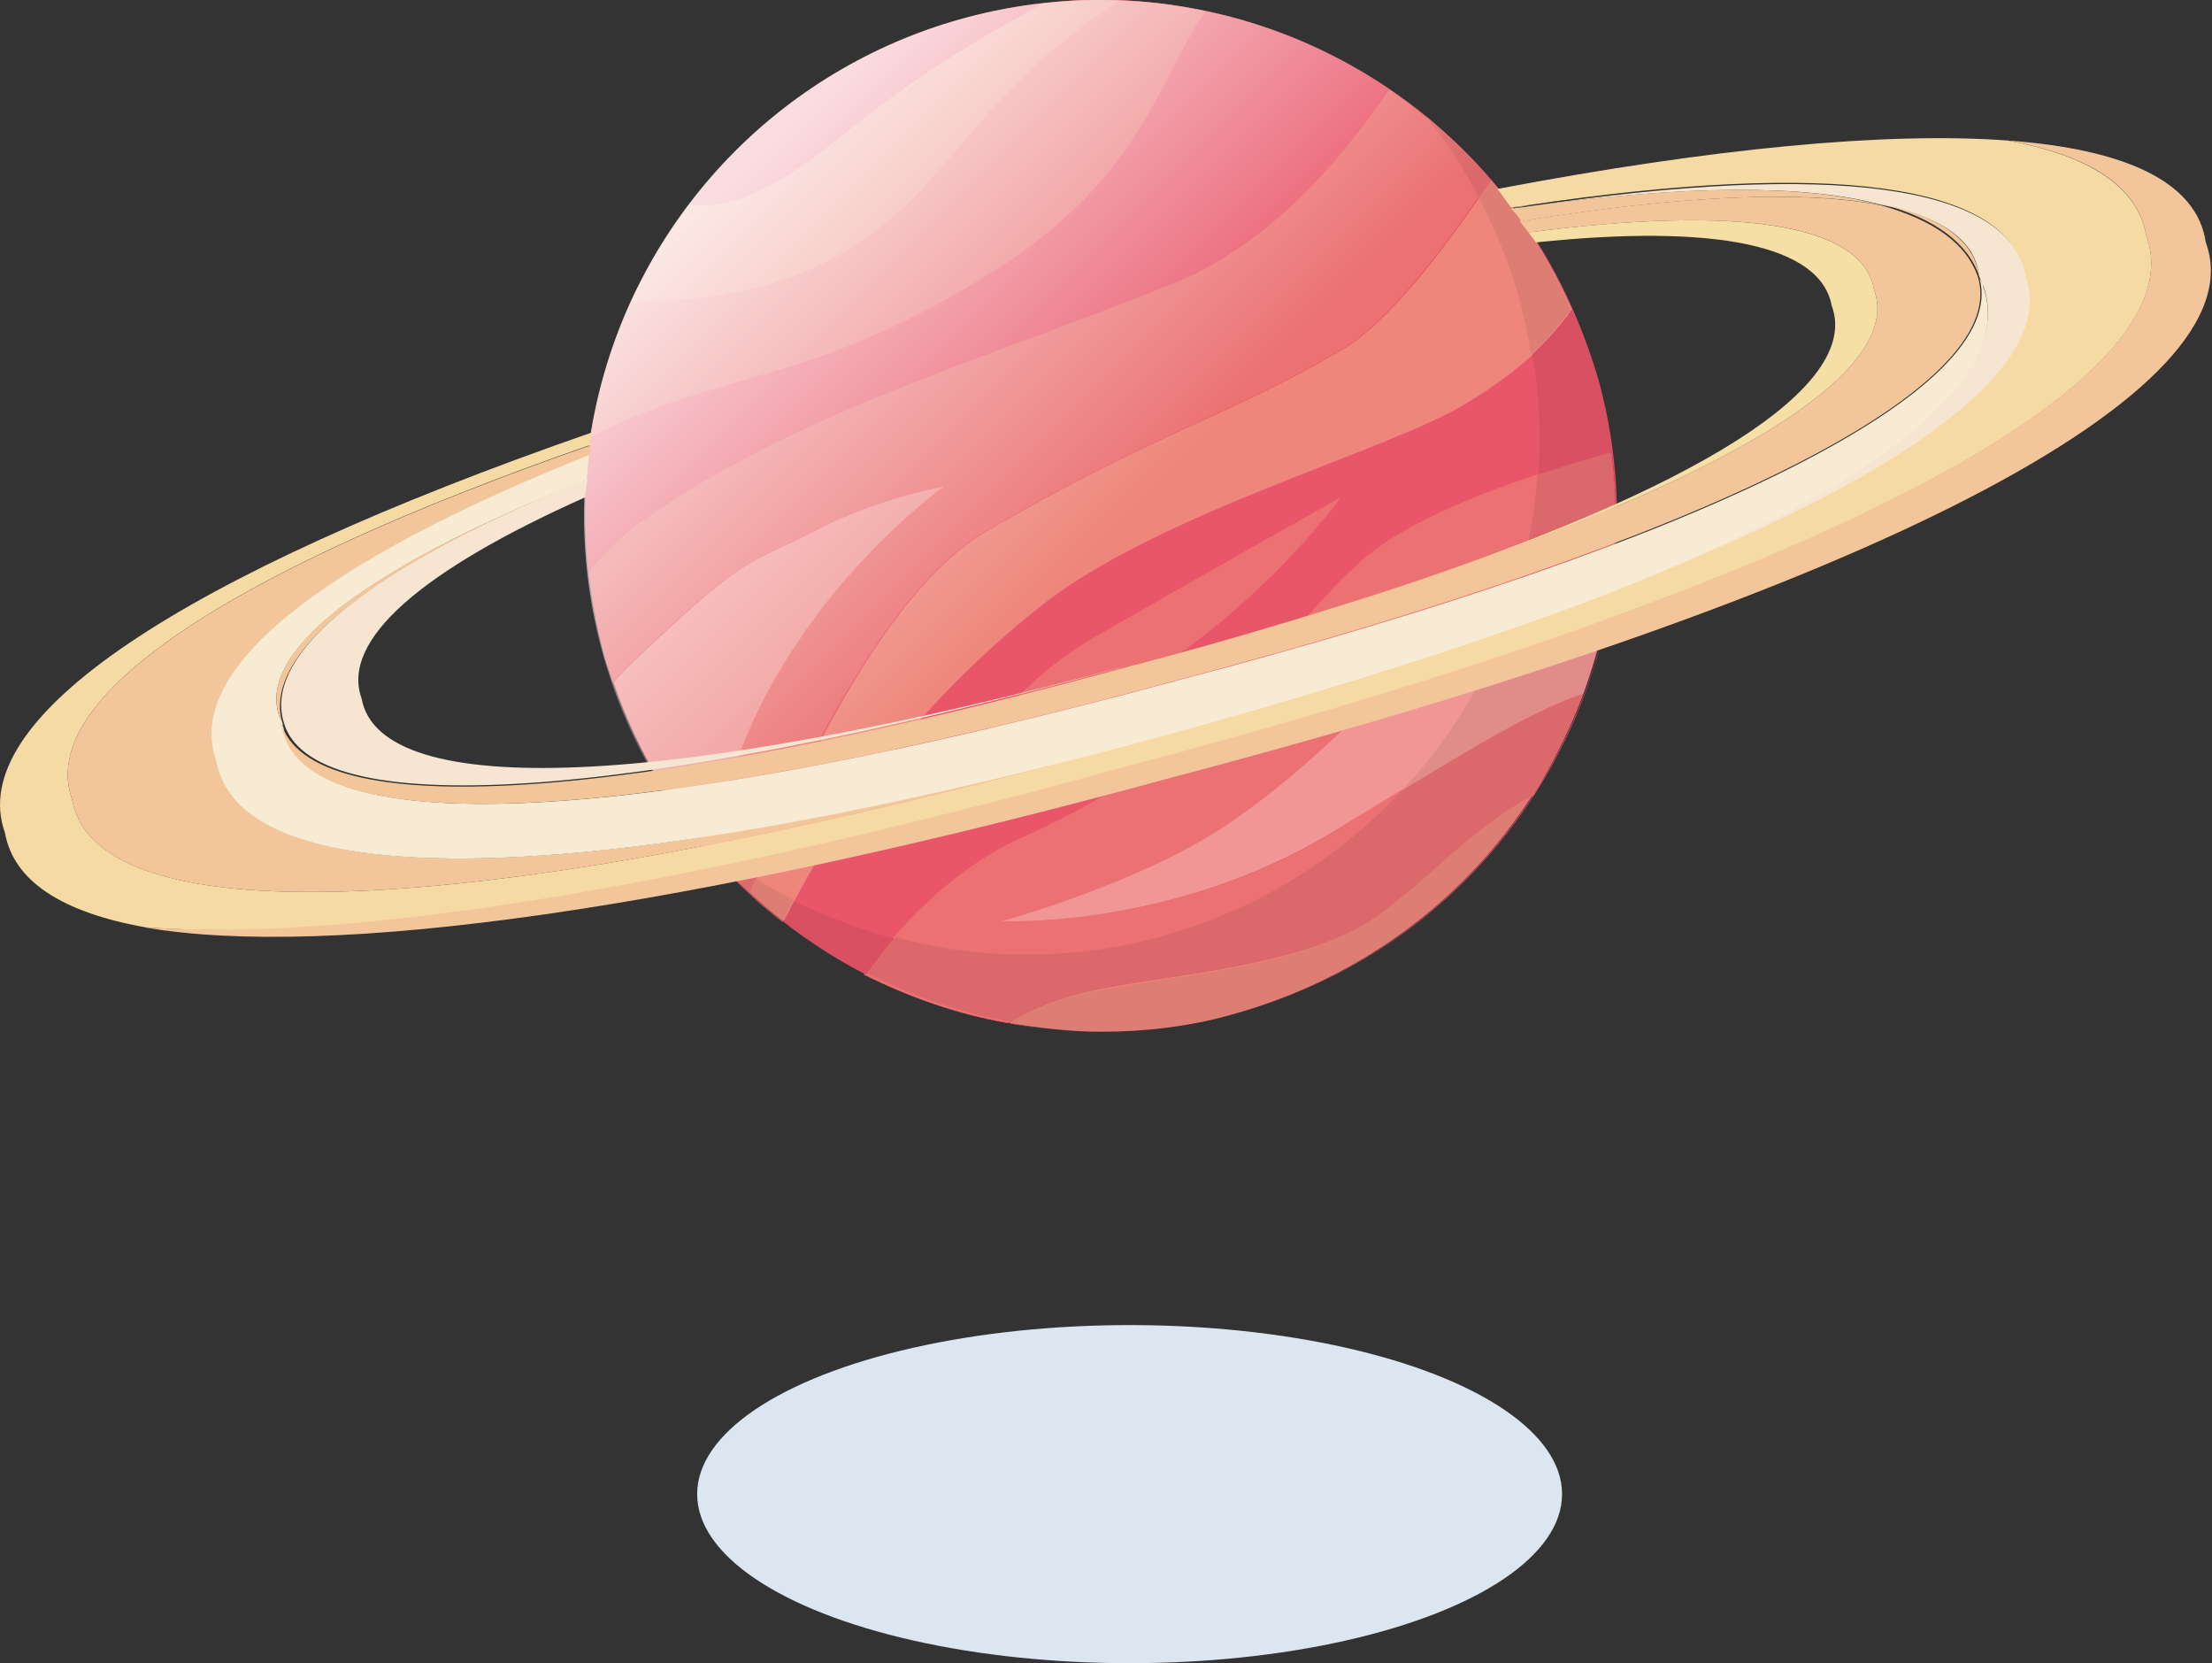 <?xml version="1.0" encoding="utf-8"?>
<!-- Generator: Adobe Illustrator 25.4.6, SVG Export Plug-In . SVG Version: 6.00 Build 0)  -->
<svg version="1.1" id="レイヤー_1" xmlns="http://www.w3.org/2000/svg" xmlns:xlink="http://www.w3.org/1999/xlink" x="0px"
	 y="0px" width="178px" height="133.8px" viewBox="0 0 178 133.8" style="enable-background:new 0 0 178 133.8;"
	 xml:space="preserve">
<rect x="0" y="0" width="178" height="133.8" fill="#333333" stroke="none"/>
<style type="text/css">
	.st0{fill:#DCE6F0;}
	.st1{fill:#E95669;}
	.st2{fill:#EB7172;}
	.st3{fill:#F09694;}
	.st4{fill:#EE867B;}
	.st5{fill:#D95062;}
	.st6{fill:#E08C8B;}
	.st7{fill:#DB696B;}
	.st8{fill:#DE7D73;}
	.st9{fill:url(#SVGID_1_);}
	.st10{fill:#F2C69A;}
	.st11{fill:#F5DBA3;}
	.st12{fill:#F6E5D1;}
	.st13{fill:#F7ECD3;}
	.st14{fill:#F6DFA5;}
</style>
<ellipse class="st0" cx="90.9" cy="120.2" rx="34.8" ry="13.6"/>
<g>
	<g>
		<path class="st1" d="M128.6,30.7c5.9,22.1-7.2,44.8-29.3,50.8c-22.1,5.9-44.8-7.2-50.8-29.3C42.6,30.1,55.7,7.3,77.8,1.4
			C99.9-4.5,122.6,8.6,128.6,30.7"/>
		<path class="st2" d="M97,0.9c-2.3-0.5-4.6-0.8-7-0.9c-1.2,0.8-2.3,1.6-3.2,2.3c-9.6,7.3-11.5,14.3-20.5,18.8
			c-5.3,2.6-11.4,3.1-15.5,3.1c-1.6,3.5-2.7,7.2-3.3,11c10.5-5.5,16.9-4,31.2-12.6C91.8,14.8,92.9,6.9,97,0.9z"/>
		<path class="st3" d="M76.1,39.1c0,0-5.5,0.9-10.7,3.7c-5.3,2.7-5.3,1.7-14.8,10.8c-0.4,0.4-0.8,0.8-1.2,1.3
			c1.6,4.8,4.1,9.2,7.2,12.9c1.2-2.5,2.3-5,3.2-7.3C64.8,47.1,76.1,39.1,76.1,39.1"/>
		<path class="st4" d="M66.4,21.1c9-4.5,10.8-11.5,20.5-18.8c0.9-0.7,2.1-1.5,3.2-2.3c-2-0.1-4.1,0-6.2,0.3
			C69.4,8.1,67.3,12.3,61.6,15.1c-2.7,1.4-4.7,1.6-6.1,1.3c-1.8,2.4-3.4,5-4.7,7.8C55,24.3,61.1,23.8,66.4,21.1z"/>
		<path class="st2" d="M80.6,74.1c0,0,11.2-3,18.2-7.8c10.3-6.9,14.6-14.6,22.6-17.5c2.8-1,5.7-1.9,8.2-2.5c0.4-3.2,0.4-6.5-0.1-9.9
			c-5.8,1.6-15.3,4.7-19.7,8.5c-6.6,5.7-11.2,15.2-27.6,22.5c-5.6,2.5-9.9,7.2-12.7,11c3.6,1.8,7.5,3.2,11.6,3.9
			c1.4-0.8,2.9-1.5,4.6-2c5.8-1.8,18.8-1.9,25.3-6.8c4.5-3.4,7.9-7.2,12.1-9.4c1.7-2.6,3.1-5.4,4.2-8.3c-5,1.7-11.3,5.8-20.1,11.2
			C94.3,74.8,80.6,74.1,80.6,74.1"/>
		<path class="st4" d="M85.8,80.2c-1.7,0.5-3.2,1.3-4.6,2c5.8,1,11.9,0.9,18-0.7c10.3-2.8,18.6-9.2,24-17.5c-4.3,2.2-7.6,6-12.1,9.4
			C104.6,78.3,91.6,78.4,85.8,80.2"/>
		<path class="st3" d="M121.4,48.8c-8.1,2.9-12.4,10.6-22.6,17.5c-7.1,4.8-18.2,7.8-18.2,7.8s13.7,0.7,26.7-7.2
			c8.9-5.4,15.1-9.4,20.1-11.2c1.1-3,1.9-6.2,2.3-9.5C127.1,46.9,124.3,47.8,121.4,48.8"/>
		<path class="st2" d="M79.2,42.8c13.7-8,19.6-9.3,28.6-14.6c3.7-2.1,8.1-7.8,12.1-13.7c-2.4-2.8-5.1-5.2-8.1-7.3
			c-4.3,6.3-10.1,12.7-17.4,15.6C79.2,29,64.3,33,51.4,42.1c-1.2,0.9-2.6,2.2-4,3.9c0.2,2.1,0.6,4.2,1.1,6.3
			c0.2,0.9,0.6,1.8,0.8,2.6c0.4-0.4,0.8-0.9,1.2-1.3c9.5-9.1,9.6-8.1,14.8-10.8c5.3-2.7,10.7-3.7,10.7-3.7s-11.3,8-16.4,21.3
			c-0.9,2.4-2,4.9-3.2,7.3c1.2,1.4,2.5,2.8,3.8,4C64.9,60.6,71.7,47.2,79.2,42.8"/>
		<path class="st4" d="M83.7,48.8c9.4-7.5,28.2-12.6,34.2-16.3c4.5-2.7,7.1-5.3,8.6-7.6c-1.7-3.8-3.9-7.3-6.5-10.4
			c-4,5.9-8.4,11.6-12.1,13.7c-9,5.3-14.9,6.6-28.6,14.6c-7.5,4.4-14.3,17.8-18.9,29c0.9,0.8,1.8,1.6,2.7,2.3
			C66,68.2,72.1,58,83.7,48.8"/>
		<path class="st2" d="M107.9,40c0,0-11.2,6.3-19.9,11.3c-9.5,5.5-14.3,16.5-14.3,16.5s7.1-6.8,16.5-12.2
			C101.2,49.4,107.9,40,107.9,40z"/>
		<path class="st5" d="M99.3,81.5C99.3,81.5,99.3,81.5,99.3,81.5C99.3,81.5,99.3,81.5,99.3,81.5 M99.3,81.5
			C99.3,81.5,99.3,81.5,99.3,81.5C99.3,81.5,99.3,81.5,99.3,81.5 M99.4,81.5C99.4,81.5,99.4,81.5,99.4,81.5
			C99.4,81.5,99.4,81.5,99.4,81.5 M99.4,81.5C99.4,81.5,99.4,81.5,99.4,81.5C99.4,81.5,99.4,81.5,99.4,81.5 M56.3,67.5
			c7.8,9.7,19.7,15.5,32.3,15.5c3.5,0,7.1-0.5,10.7-1.4c-3.5,0.9-7.1,1.4-10.6,1.4c-2.5,0-5-0.2-7.4-0.7l0,0
			c-4.1-0.7-7.9-2-11.6-3.9c0.7-0.9,1.4-1.9,2.3-2.9c-2.8-0.7-5.5-1.8-8.1-3c-0.3,0.6-0.6,1.2-0.9,1.7c-0.9-0.7-1.9-1.5-2.7-2.3l0,0
			c-1.4-1.3-2.6-2.6-3.8-4l0,0C56.4,67.7,56.4,67.6,56.3,67.5C56.3,67.5,56.3,67.5,56.3,67.5 M116.5,10.9c1.2,1.1,2.4,2.3,3.5,3.6
			l0,0c2.6,3.1,4.8,6.5,6.5,10.4c-0.8,1.1-1.8,2.3-3.2,3.6c0.6,3.3,0.7,6.5,0.5,9.7c2.1-0.7,4.1-1.3,5.9-1.8
			c0.4,3.3,0.4,6.6,0.1,9.9l0,0c-0.4,3.3-1.1,6.4-2.3,9.5c-3.9,1.4-8.6,4.1-14.6,7.8l0,0c6.1-3.7,10.7-6.5,14.6-7.8l0,0l0,0
			c-1.1,2.9-2.5,5.7-4.2,8.3l0,0c-5.4,8.2-13.6,14.6-23.8,17.4c22-6,35.1-28.7,29.2-50.7C126.4,22.8,122.1,16,116.5,10.9"/>
		<path class="st6" d="M56.3,67.5c0.1,0.1,0.1,0.2,0.2,0.3l0,0l0,0c0,0,0,0,0-0.1C56.5,67.6,56.4,67.6,56.3,67.5"/>
		<path class="st7" d="M127.4,55.8c-3.9,1.4-8.6,4.1-14.6,7.8c-5.1,5.5-11.8,9.7-19.6,11.8c-3.6,1-7.2,1.4-10.7,1.4
			c-3.6,0-7.1-0.5-10.4-1.4c-0.8,1-1.6,2-2.3,2.9c3.6,1.8,7.5,3.2,11.6,3.9l0,0l0,0c1.4-0.8,2.9-1.5,4.6-2
			c5.8-1.8,18.8-1.9,25.3-6.8c4.5-3.4,7.9-7.2,12.1-9.4l0,0l0,0l0,0l0,0C124.9,61.5,126.3,58.7,127.4,55.8 M129.6,36.4
			c-1.7,0.5-3.7,1.1-5.9,1.8c-0.2,3.6-1,7.2-2.1,10.6c2.8-1,5.6-1.8,8-2.5l0,0l0,0l0,0l0,0C130.1,43,130,39.7,129.6,36.4"/>
		<path class="st8" d="M123.2,64.1c-4.3,2.2-7.6,6-12.1,9.4c-6.5,4.9-19.5,5-25.3,6.8c-1.7,0.5-3.2,1.3-4.6,2l0,0
			c2.4,0.4,4.9,0.7,7.4,0.7c3.5,0,7.1-0.4,10.6-1.4l0,0c0,0,0,0,0,0c0,0,0,0,0,0c0,0,0,0,0,0c0,0,0,0,0,0c0,0,0,0,0,0c0,0,0,0,0,0
			c0,0,0,0,0,0c0,0,0,0,0,0l0,0C109.6,78.7,117.9,72.3,123.2,64.1L123.2,64.1"/>
		<path class="st6" d="M129.7,46.3c-2.5,0.7-5.3,1.5-8,2.5c-1.9,5.5-4.9,10.6-8.9,14.8c6.1-3.7,10.7-6.5,14.6-7.8
			C128.5,52.7,129.3,49.5,129.7,46.3L129.7,46.3"/>
		<path class="st7" d="M56.5,67.7C56.5,67.7,56.5,67.7,56.5,67.7L56.5,67.7c1.1,1.5,2.4,2.8,3.8,4.1l0,0l0,0
			c0.2-0.4,0.3-0.7,0.5-1.1C59.3,69.8,57.9,68.8,56.5,67.7 M114.7,9.3c1.6,2,3.1,4.2,4.3,6.6c0.3-0.5,0.6-0.9,1-1.4
			c-1.1-1.3-2.3-2.5-3.5-3.6C115.9,10.4,115.3,9.8,114.7,9.3"/>
		<path class="st8" d="M60.8,70.7c-0.2,0.4-0.3,0.8-0.5,1.1l0,0c0.9,0.8,1.8,1.6,2.7,2.3c0.3-0.5,0.5-1.1,0.9-1.7
			C62.9,71.9,61.8,71.3,60.8,70.7 M120,14.5L120,14.5c-0.3,0.5-0.6,0.9-1,1.4c1.4,2.7,2.6,5.6,3.4,8.7c0.3,1.3,0.6,2.6,0.8,3.9
			c1.4-1.3,2.4-2.5,3.2-3.6C124.8,21.1,122.6,17.6,120,14.5"/>
	</g>
	
		<linearGradient id="SVGID_1_" gradientUnits="userSpaceOnUse" x1="-33.999" y1="13.221" x2="-92.639" y2="71.861" gradientTransform="matrix(-1 0 0 1 26.282 0)">
		<stop  offset="0" style="stop-color:#FFFFFF;stop-opacity:0.8"/>
		<stop  offset="0.5" style="stop-color:#FFFFFF;stop-opacity:0"/>
	</linearGradient>
	<circle class="st9" cx="88.5" cy="41.5" r="41.5"/>
	<g>
		<path class="st10" d="M161.5,11.3c6.7,1.2,10.5,3.7,11.2,7.6c4.4,12-27.1,28.3-83.4,43.1c-34.9,9.5-61.8,13.7-77.7,12.6
			c14.9,2.6,43.7-1.4,82.5-12c56.3-14.8,87.8-31.1,83.4-43.1C176.8,14.7,171.2,12,161.5,11.3z"/>
		<path class="st11" d="M172.7,18.9c-0.7-3.9-4.6-6.4-11.2-7.6c-9.7-0.7-23.6,0.6-41,3.9c0.4,0.5,0.7,1,1.1,1.5
			c0.5-0.1,0.9-0.1,1.4-0.2c24.2-3.6,38.6-1.8,39.9,5.6c2.6,7.1-9,15.8-31.6,24.8c-10.3,4.2-23.1,8.4-38.3,12.4
			c-0.6,0.2-1.1,0.3-1.7,0.4c-0.8,0.2-1.6,0.5-2.5,0.7C39.2,74,7.8,75.5,5.8,64.3C2.9,56.2,18.2,46,47.5,35.8c0-0.3,0.1-0.7,0.1-1
			C14.5,46.3-2.9,57.8,0.4,67c0.7,3.9,4.6,6.4,11.3,7.6c15.9,1.2,42.7-3,77.7-12.6C145.7,47.2,177.1,30.9,172.7,18.9z"/>
		<path class="st12" d="M159.2,21.9c0.1,0.1,0,0.3,0.1,0.4c0.1,0.3,0.2,0.5,0.3,0.7c2.5,7.1-7.8,15.5-28.2,23.9
			C154,38,165.5,29.3,163,22.2c-1.3-7.4-15.7-9.2-39.9-5.6c12.5-1.7,22.2-1.8,28.4-0.1C156,17.4,158.8,19.2,159.2,21.9z"/>
		<path class="st10" d="M17.5,61.2c-2.6-7.3,8.3-16,30-24.6c0-0.3,0-0.5,0.1-0.8C18.2,46,2.9,56.2,5.8,64.3
			c2,11.2,33.3,9.7,83.2-3.9c0.8-0.2,1.6-0.4,2.5-0.7C47.4,71.6,19.5,72.2,17.5,61.2z"/>
		<path class="st10" d="M93.1,59.3c15.1-4,28-8.2,38.3-12.4c-10.8,4.3-24.2,8.6-39.9,12.8C92,59.6,92.6,59.5,93.1,59.3z"/>
		<path class="st10" d="M123.1,16.5c-0.5,0.1-0.9,0.1-1.4,0.2c0,0,0,0,0,0C122.2,16.7,122.6,16.6,123.1,16.5z"/>
		<path class="st13" d="M159.6,23.1c0-0.3-0.2-0.5-0.3-0.7c2.4,8.9-21.7,21.1-64.4,32.3c-43.3,11.8-70.5,13.2-72.1,3.8
			c-0.1-0.1,0-0.3-0.1-0.4c0-0.1-0.1-0.3-0.2-0.4c-1.9-5.2,6.7-11.8,23.7-18.7c0.3-0.1,0.7-0.3,1-0.4c0.1-0.7,0.1-1.3,0.2-2
			c-21.6,8.6-32.6,17.3-30,24.6c2,11,29.9,10.4,74-1.4c15.7-4.2,29.1-8.5,39.9-12.8C151.8,38.6,162.1,30.2,159.6,23.1z"/>
		<path class="st10" d="M122.4,17.8c12.9-2.1,22.8-2.5,29-1.3c-6.2-1.7-15.9-1.6-28.4,0.1c-0.5,0.1-0.9,0.1-1.4,0.2
			C121.9,17.1,122.2,17.4,122.4,17.8z"/>
		<path class="st10" d="M159.3,22.3c0-0.1,0-0.3-0.1-0.4c-0.5-2.7-3.2-4.5-7.8-5.5C155.8,17.6,158.4,19.6,159.3,22.3z"/>
		<path class="st10" d="M47.2,38.6c-0.4,0.1-0.7,0.3-1,0.4C46.5,38.9,46.9,38.7,47.2,38.6C47.2,38.6,47.2,38.6,47.2,38.6z"/>
		<path class="st10" d="M150.8,23.3c2.5,6.7-12.1,15.5-39.4,24.3c-5.9,1.9-12.5,3.9-19.7,5.8c-0.3,0.1-0.5,0.1-0.8,0.2
			c-0.2,0.1-0.4,0.1-0.7,0.2c-40,10.9-65.3,12.5-67.6,4.3c0,0.1,0,0.3,0.1,0.4c1.6,9.4,28.8,8,72.1-3.8
			c42.7-11.3,66.8-23.4,64.4-32.3c-0.9-2.8-3.6-4.7-7.9-5.9c-6.3-1.2-16.1-0.8-29,1.3c0.2,0.3,0.5,0.6,0.7,0.9
			C140,16.5,149.9,18,150.8,23.3z"/>
		<path class="st10" d="M46.2,39c-17,6.9-25.6,13.4-23.7,18.7c0,0.1,0.1,0.3,0.2,0.4C21.2,52.6,29.6,45.9,46.2,39z"/>
		<path class="st14" d="M147.4,24.6c2.4,6.5-10.9,14.8-36,23c27.3-8.8,41.9-17.6,39.4-24.3c-0.9-5.3-10.9-6.8-27.8-4.6
			c0.2,0.3,0.4,0.5,0.6,0.8C138,18,146.5,19.7,147.4,24.6z"/>
		<path class="st12" d="M90.2,53.7c0.2-0.1,0.4-0.1,0.7-0.2c-37,10-60.3,11-61.8,2.7c-1.7-4.7,4.8-10.3,18-16.2c0-0.5,0.1-1,0.2-1.5
			c-0.3,0.1-0.7,0.3-1,0.4c-16.6,6.9-25,13.6-23.5,19.1C24.9,66.2,50.2,64.6,90.2,53.7z"/>
	</g>
</g>
</svg>
